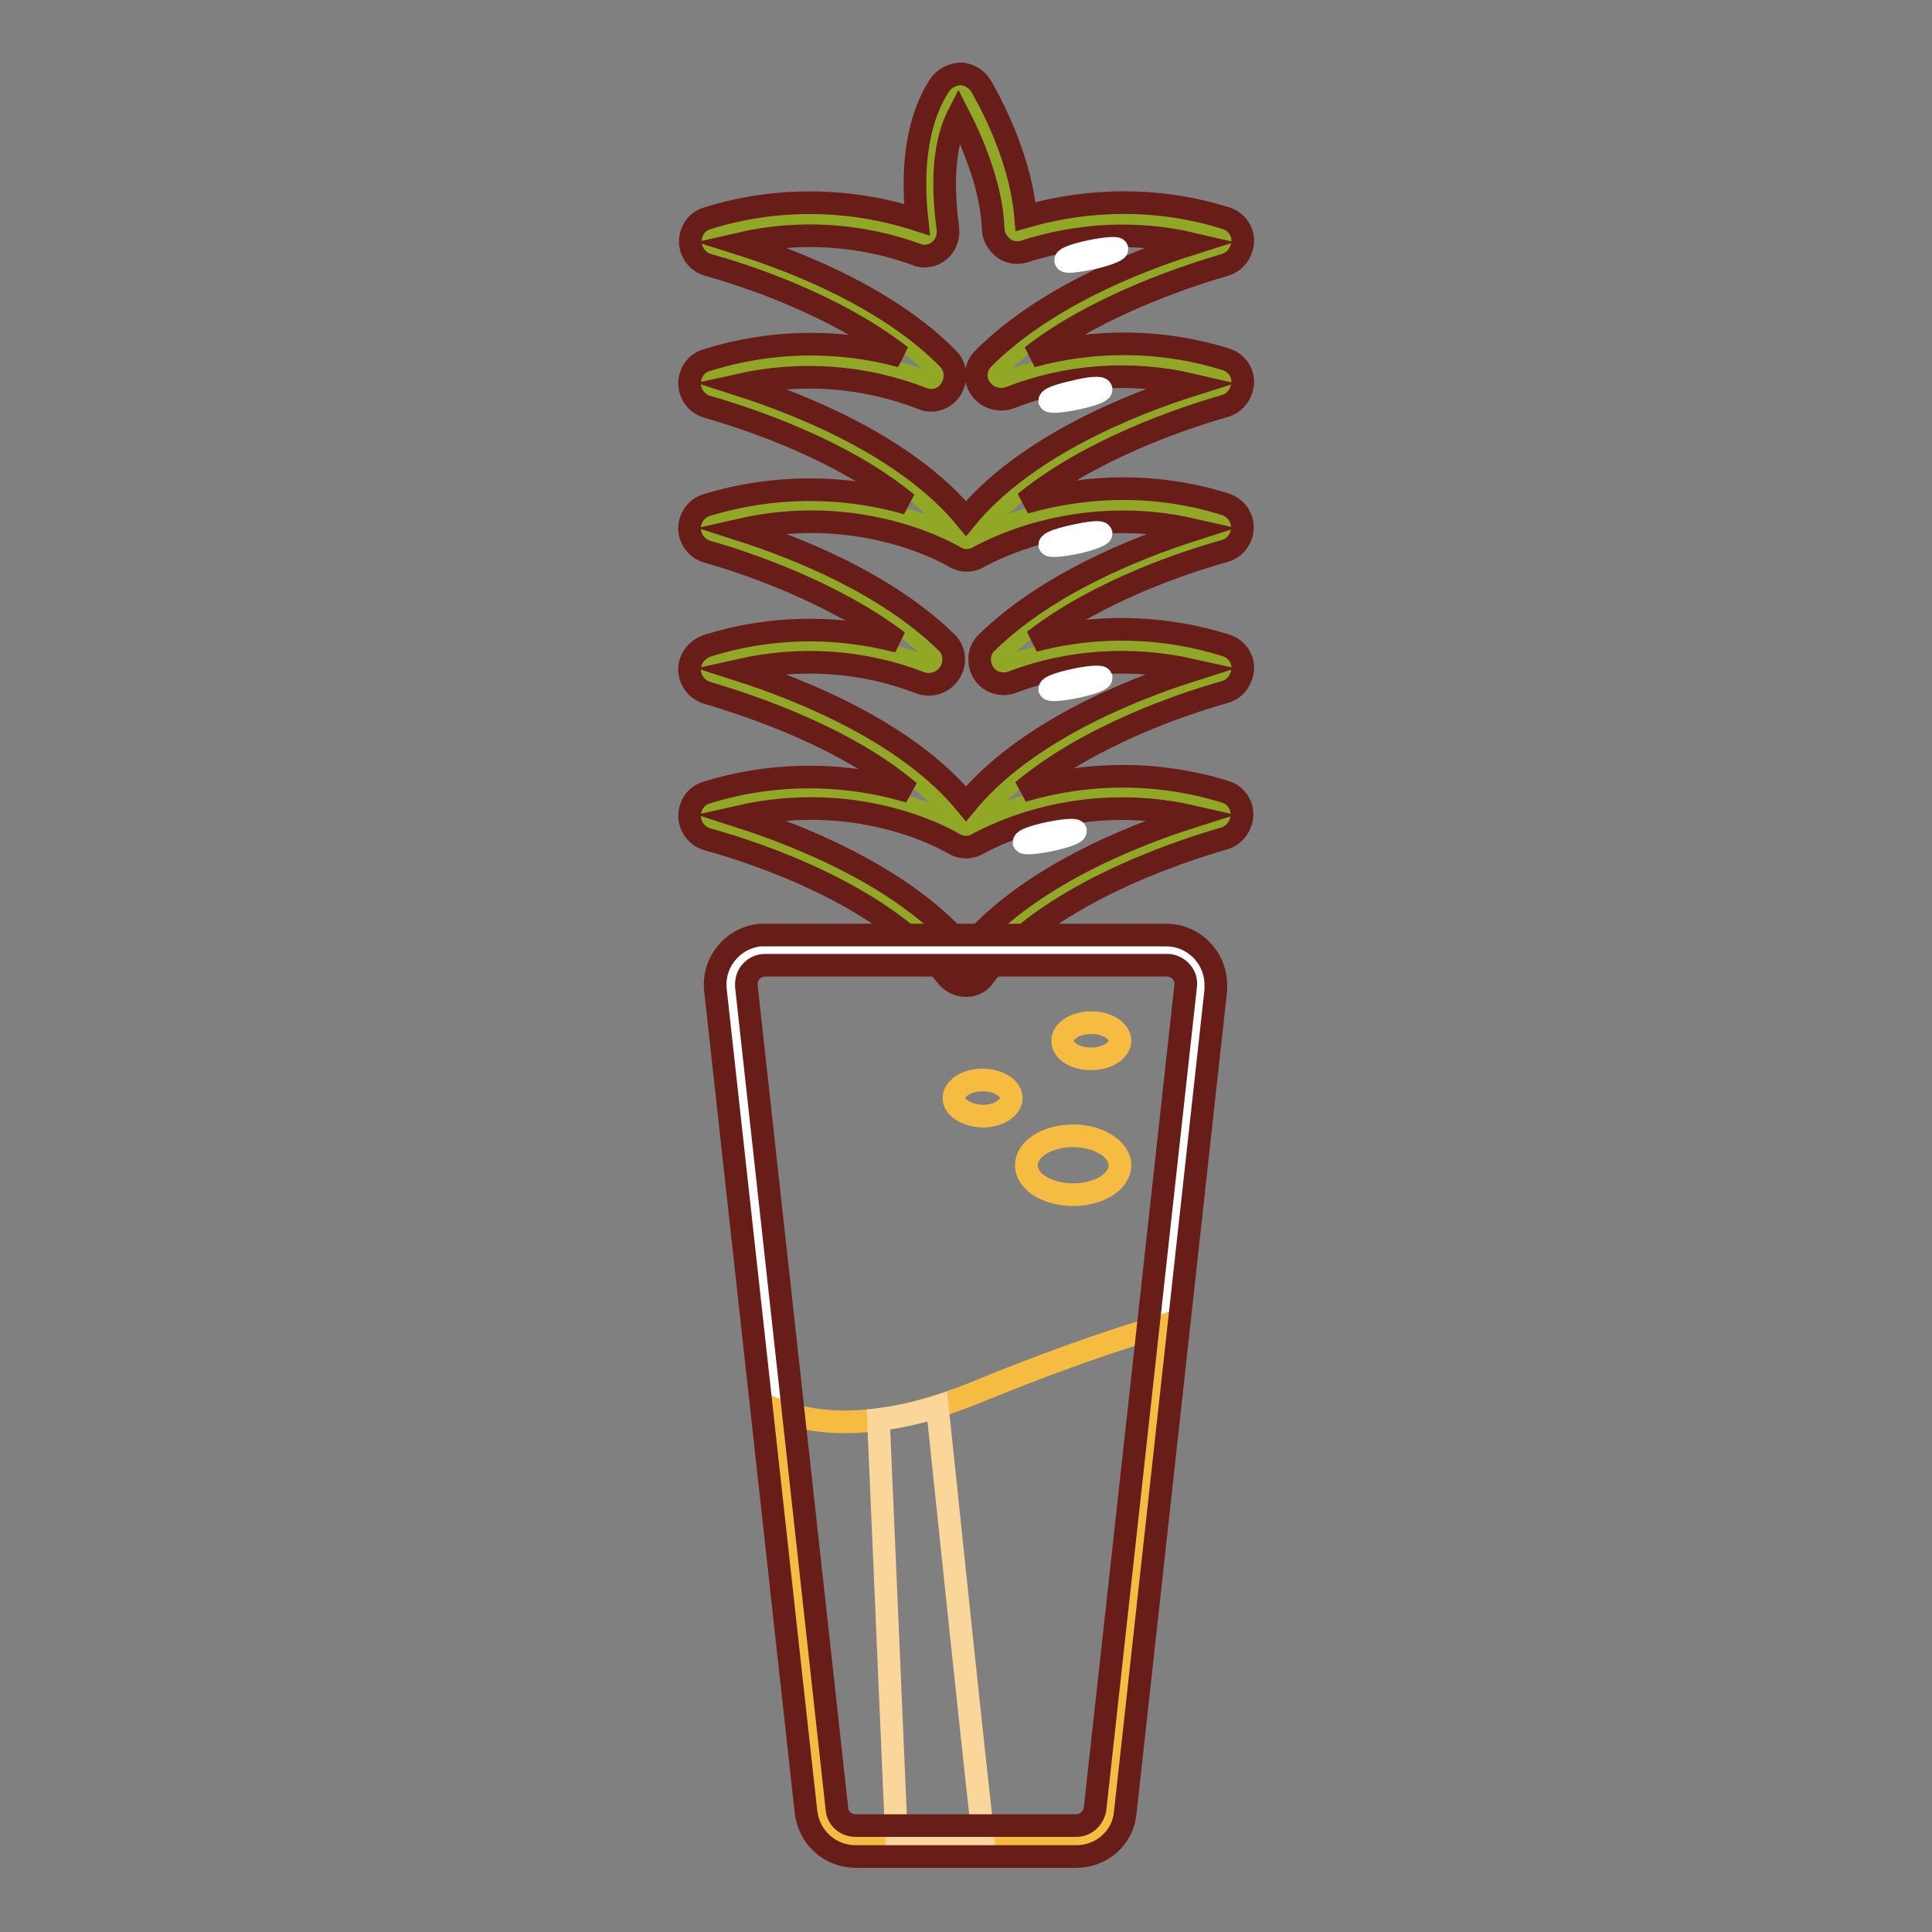 <?xml version="1.0" encoding="utf-8"?>
<!-- Svg Vector Icons : http://www.onlinewebfonts.com/icon -->
<!DOCTYPE svg PUBLIC "-//W3C//DTD SVG 1.1//EN" "http://www.w3.org/Graphics/SVG/1.1/DTD/svg11.dtd">
<svg version="1.1" xmlns="http://www.w3.org/2000/svg" xmlns:xlink="http://www.w3.org/1999/xlink" x="0px" y="0px" viewBox="0 0 256 256" enable-background="new 0 0 256 256" xml:space="preserve">
<rect x="0" y="0" width="256" height="256" fill="#808080" stroke="none"/>
<g> <path stroke-width="3" fill-opacity="0" stroke="#90a825"  d="M127.4,110c-2.8-1.6-15.9-8.2-33.1-3c-0.6,0.2-1,0.8-0.8,1.4c0.1,0.4,0.4,0.7,0.8,0.8 c7.5,2.1,24.5,8,32.7,18.9c0.4,0.5,1.1,0.6,1.6,0.2c0.1-0.1,0.2-0.1,0.2-0.2c8.2-10.9,25.3-16.7,32.7-18.9c0.6-0.2,1-0.8,0.8-1.4 c-0.1-0.4-0.4-0.7-0.8-0.8c-17.2-5.2-30.3,1.4-33.1,3C128.2,110.2,127.8,110.2,127.4,110z M131.8,48.9c8.8-8.8,23.2-13.7,29.9-15.6 c0.6-0.2,1-0.8,0.8-1.4c-0.1-0.4-0.4-0.7-0.8-0.8c-8.6-2.7-17.8-2.6-26.4,0.1c-0.6,0.2-1.2-0.2-1.4-0.8c0-0.1,0-0.2,0-0.3 c-0.2-7.1-3.9-14.4-5.6-17.5c-0.3-0.6-1-0.8-1.6-0.4c-0.2,0.1-0.3,0.2-0.4,0.4c-3.4,5.1-3.2,12.5-2.5,17.9c0.1,0.6-0.4,1.2-1,1.3 c-0.2,0-0.4,0-0.5-0.1c-9-3.2-18.7-3.4-27.8-0.6c-0.6,0.2-1,0.8-0.8,1.4c0.1,0.4,0.4,0.7,0.8,0.8c6.7,1.9,21,6.8,29.9,15.6 c0.5,0.4,0.5,1.2,0,1.6c-0.3,0.3-0.8,0.4-1.2,0.3c-9.2-3.5-19.3-3.8-28.7-0.9c-0.6,0.2-1,0.8-0.8,1.4c0.1,0.4,0.4,0.7,0.8,0.8 c7.5,2.1,24.5,8,32.7,18.9c0.4,0.5,1.1,0.6,1.6,0.2c0.1-0.1,0.2-0.1,0.2-0.2c8.2-10.9,25.3-16.8,32.7-18.9c0.6-0.2,1-0.8,0.8-1.4 c-0.1-0.4-0.4-0.7-0.8-0.8c-9.4-2.9-19.5-2.6-28.7,0.9c-0.6,0.2-1.3-0.1-1.5-0.7C131.4,49.7,131.5,49.2,131.8,48.9L131.8,48.9z  M161.7,69c-17.2-5.2-30.3,1.4-33.1,3c-0.3,0.2-0.8,0.2-1.1,0c-2.8-1.6-15.9-8.2-33.1-3c-0.6,0.2-1,0.8-0.8,1.4 c0.1,0.4,0.4,0.7,0.8,0.8c6.6,1.9,20.7,6.7,29.6,15.3c0.4,0.4,0.5,1.2,0,1.6c-0.3,0.3-0.8,0.4-1.2,0.3c-9.1-3.4-19.1-3.7-28.4-0.8 c-0.6,0.2-1,0.8-0.8,1.4c0.1,0.4,0.4,0.7,0.8,0.8c7.5,2.1,24.5,8,32.8,18.9c0.4,0.5,1.1,0.6,1.6,0.3c0.1-0.1,0.2-0.2,0.3-0.3 c8.2-10.9,25.3-16.8,32.8-18.9c0.6-0.2,1-0.8,0.8-1.4c-0.1-0.4-0.4-0.7-0.8-0.8c-9.3-2.9-19.3-2.6-28.4,0.8 c-0.6,0.2-1.3-0.1-1.5-0.7c-0.2-0.4-0.1-0.9,0.3-1.2c8.9-8.7,23-13.4,29.6-15.3c0.6-0.2,1-0.8,0.8-1.4 C162.3,69.4,162,69.2,161.7,69z"/> <path stroke-width="3" fill-opacity="0" stroke="#681d18"  d="M128,130.6c-1,0-2-0.5-2.6-1.3c-7.9-10.5-24.8-16.2-31.7-18.1c-1.7-0.5-2.7-2.3-2.2-4 c0.3-1.1,1.1-1.9,2.2-2.2c8.7-2.7,18.1-2.7,26.8-0.1c-8.6-7.3-21.1-11.4-26.8-13.1c-1.7-0.5-2.7-2.3-2.2-4c0.3-1,1.1-1.8,2.1-2.2 c8.2-2.6,17-2.8,25.4-0.6c-8.7-6.6-20.3-10.5-25.3-11.9c-1.7-0.5-2.7-2.3-2.2-4c0.3-1,1.1-1.9,2.2-2.2c8.6-2.6,17.8-2.7,26.5-0.2 c-8.6-7.1-20.9-11.2-26.5-12.8c-1.7-0.5-2.7-2.3-2.2-4c0.3-1.1,1.1-1.9,2.2-2.2c8.3-2.6,17.3-2.8,25.7-0.5 c-8.7-6.8-20.5-10.7-25.6-12.1c-1.7-0.5-2.7-2.3-2.2-4c0.3-1.1,1.1-1.9,2.2-2.2c9-2.8,18.7-2.7,27.7,0.2c-0.6-5.5-0.4-12.6,3-17.8 c0.6-0.9,1.7-1.5,2.8-1.5c1.1,0,2.1,0.7,2.7,1.6c2,3.5,5.3,10.3,5.9,17.3c8.7-2.5,17.9-2.5,26.5,0.2c1.7,0.5,2.7,2.3,2.1,4 c-0.3,1-1.1,1.9-2.2,2.2c-5.1,1.5-17,5.4-25.6,12.1c8.4-2.3,17.4-2.2,25.7,0.4c1.7,0.5,2.7,2.3,2.1,4c-0.3,1-1.1,1.9-2.2,2.2 c-5.6,1.6-17.8,5.7-26.5,12.8c8.7-2.5,17.9-2.5,26.5,0.2c1.7,0.5,2.7,2.3,2.2,4c-0.3,1-1.1,1.9-2.2,2.2c-5,1.4-16.7,5.2-25.3,11.9 c8.3-2.2,17.1-2,25.4,0.6c1.7,0.5,2.7,2.3,2.1,4c-0.3,1-1.1,1.9-2.2,2.2c-5.7,1.6-18.1,5.8-26.8,13.1c8.7-2.6,18.1-2.6,26.8,0.1 c1.7,0.5,2.7,2.3,2.1,4c-0.3,1-1.1,1.9-2.2,2.2c-6.9,2-23.7,7.7-31.7,18.1C130,130.1,129,130.6,128,130.6L128,130.6z M98,108.2 c8.1,2.6,22.2,8.2,30,17.7c7.8-9.5,21.8-15.1,30-17.7c-14.9-3.4-26.2,2.4-28.4,3.6c-1,0.6-2.2,0.6-3.2,0 C124.2,110.5,113,104.8,98,108.2z M98,88.8c8.1,2.6,22.2,8.2,30,17.7c7.8-9.5,21.8-15.1,30-17.7c-8-1.8-16.3-1.3-23.9,1.6 c-1.7,0.6-3.5-0.2-4.1-1.9c-0.4-1.2-0.2-2.5,0.8-3.4c7.9-7.7,19.5-12.4,27.3-14.9c-14.9-3.4-26.2,2.4-28.4,3.6 c-1,0.6-2.2,0.6-3.2,0c-2.2-1.3-13.5-7-28.4-3.6c7.8,2.5,19.4,7.2,27.3,14.9c1.3,1.2,1.3,3.3,0,4.6c-0.9,0.9-2.2,1.2-3.4,0.8 C114.3,87.5,106,87,98,88.8L98,88.8z M98,51c8.1,2.6,22.2,8.2,30,17.7c7.8-9.5,21.8-15.1,30-17.7c-8.1-1.9-16.5-1.3-24.2,1.7 c-1.7,0.6-3.5-0.2-4.2-1.8c-0.5-1.2-0.2-2.5,0.7-3.4c7.9-7.9,19.7-12.7,27.6-15.2c-7.3-1.7-14.9-1.3-22.1,1c-0.9,0.3-2,0.2-2.8-0.4 c-0.8-0.6-1.4-1.6-1.4-2.6c-0.2-5.7-2.9-11.8-4.6-15.1c-2.3,4.5-2,10.6-1.4,15.1c0.2,1.8-1,3.4-2.7,3.6c-0.5,0.1-1.1,0-1.5-0.2 c-7.5-2.7-15.6-3.2-23.4-1.4c7.9,2.5,19.8,7.3,27.6,15.2c1.3,1.3,1.2,3.3,0,4.6c-0.9,0.9-2.2,1.2-3.4,0.7 C114.5,49.8,106.1,49.2,98,51L98,51z"/> <path stroke-width="3" fill-opacity="0" stroke="#ffffff"  d="M144.5,33.3c-1.9,0.4-3.3,0.9-3.3,1.2s1.6,0.1,3.5-0.3c1.9-0.4,3.3-1,3.3-1.2 C148,32.8,146.4,32.9,144.5,33.3z M142.4,51.9c-1.9,0.4-3.3,0.9-3.3,1.2c0.1,0.2,1.6,0.1,3.5-0.3c1.9-0.4,3.3-0.9,3.3-1.2 S144.2,51.4,142.4,51.9L142.4,51.9z M142.4,71c-1.9,0.4-3.3,0.9-3.3,1.2c0.1,0.2,1.6,0.1,3.5-0.3c1.9-0.4,3.3-1,3.3-1.2 C145.8,70.4,144.2,70.6,142.4,71L142.4,71z M142.4,90.1c-1.9,0.4-3.3,0.9-3.3,1.2c0.1,0.2,1.6,0.1,3.5-0.3s3.3-0.9,3.3-1.2 C145.8,89.6,144.2,89.7,142.4,90.1z M139,110.4c-1.9,0.4-3.3,0.9-3.3,1.2c0.1,0.2,1.6,0.1,3.5-0.3c1.9-0.4,3.3-0.9,3.3-1.2 C142.4,109.9,140.9,110,139,110.4L139,110.4z M96.9,130.9l12,108.9c0.3,2.3,2.2,4.1,4.5,4.1h29.2c2.3,0,4.3-1.8,4.5-4.1l12-108.9 c0.3-2.5-1.5-4.8-4-5c-0.2,0-0.3,0-0.5,0h-53.1c-2.5,0-4.6,2-4.6,4.6C96.9,130.6,96.9,130.8,96.9,130.9z"/> <path stroke-width="3" fill-opacity="0" stroke="#f6bc42"  d="M129.8,184.3c-12.1,5-20.9,5-27.4,2.3l5.9,53.2c0.3,2.3,2.2,4.1,4.5,4.1H142c2.3,0,4.3-1.7,4.5-4.1l7-64 C145.5,178.2,137.6,181.1,129.8,184.3z M144.6,140.3c2.1,0,3.8-1.1,3.8-2.4c0-1.3-1.7-2.4-3.8-2.4c-2.1,0-3.8,1.1-3.8,2.4 C140.8,139.3,142.5,140.3,144.6,140.3L144.6,140.3z M130.2,147.9c2.1,0,3.8-1.1,3.8-2.4s-1.7-2.4-3.8-2.4c-2.1,0-3.8,1.1-3.8,2.4 C126.4,146.8,128.1,147.8,130.2,147.9L130.2,147.9z M142.2,158.3c3.4,0,6.2-1.7,6.2-3.9c0-2.1-2.8-3.9-6.2-3.9 c-3.4,0-6.2,1.7-6.2,3.9C136,156.6,138.8,158.3,142.2,158.3L142.2,158.3z"/> <path stroke-width="3" fill-opacity="0" stroke="#fad69b"  d="M118.8,243.8h11.5c-2-18.1-4.2-39.3-6.1-57.4c-2.5,0.8-5.2,1.4-7.8,1.7L118.8,243.8z"/> <path stroke-width="3" fill-opacity="0" stroke="#681d18"  d="M142.6,246h-29.2c-3.4,0-6.2-2.5-6.6-5.9l-12-108.9c-0.4-3.6,2.2-6.9,5.9-7.3c0.2,0,0.5,0,0.7,0h53.1 c3.7,0,6.6,3,6.6,6.6c0,0.2,0,0.5,0,0.7l-12,109C148.8,243.5,146,246,142.6,246z M101.4,127.9c-1.4,0-2.5,1.1-2.5,2.5 c0,0.1,0,0.2,0,0.3l12,109c0.1,1.3,1.2,2.2,2.5,2.2h29.2c1.3,0,2.3-1,2.5-2.2l12-109c0.2-1.4-0.8-2.6-2.2-2.8c-0.1,0-0.2,0-0.3,0 H101.4z"/></g>
</svg>